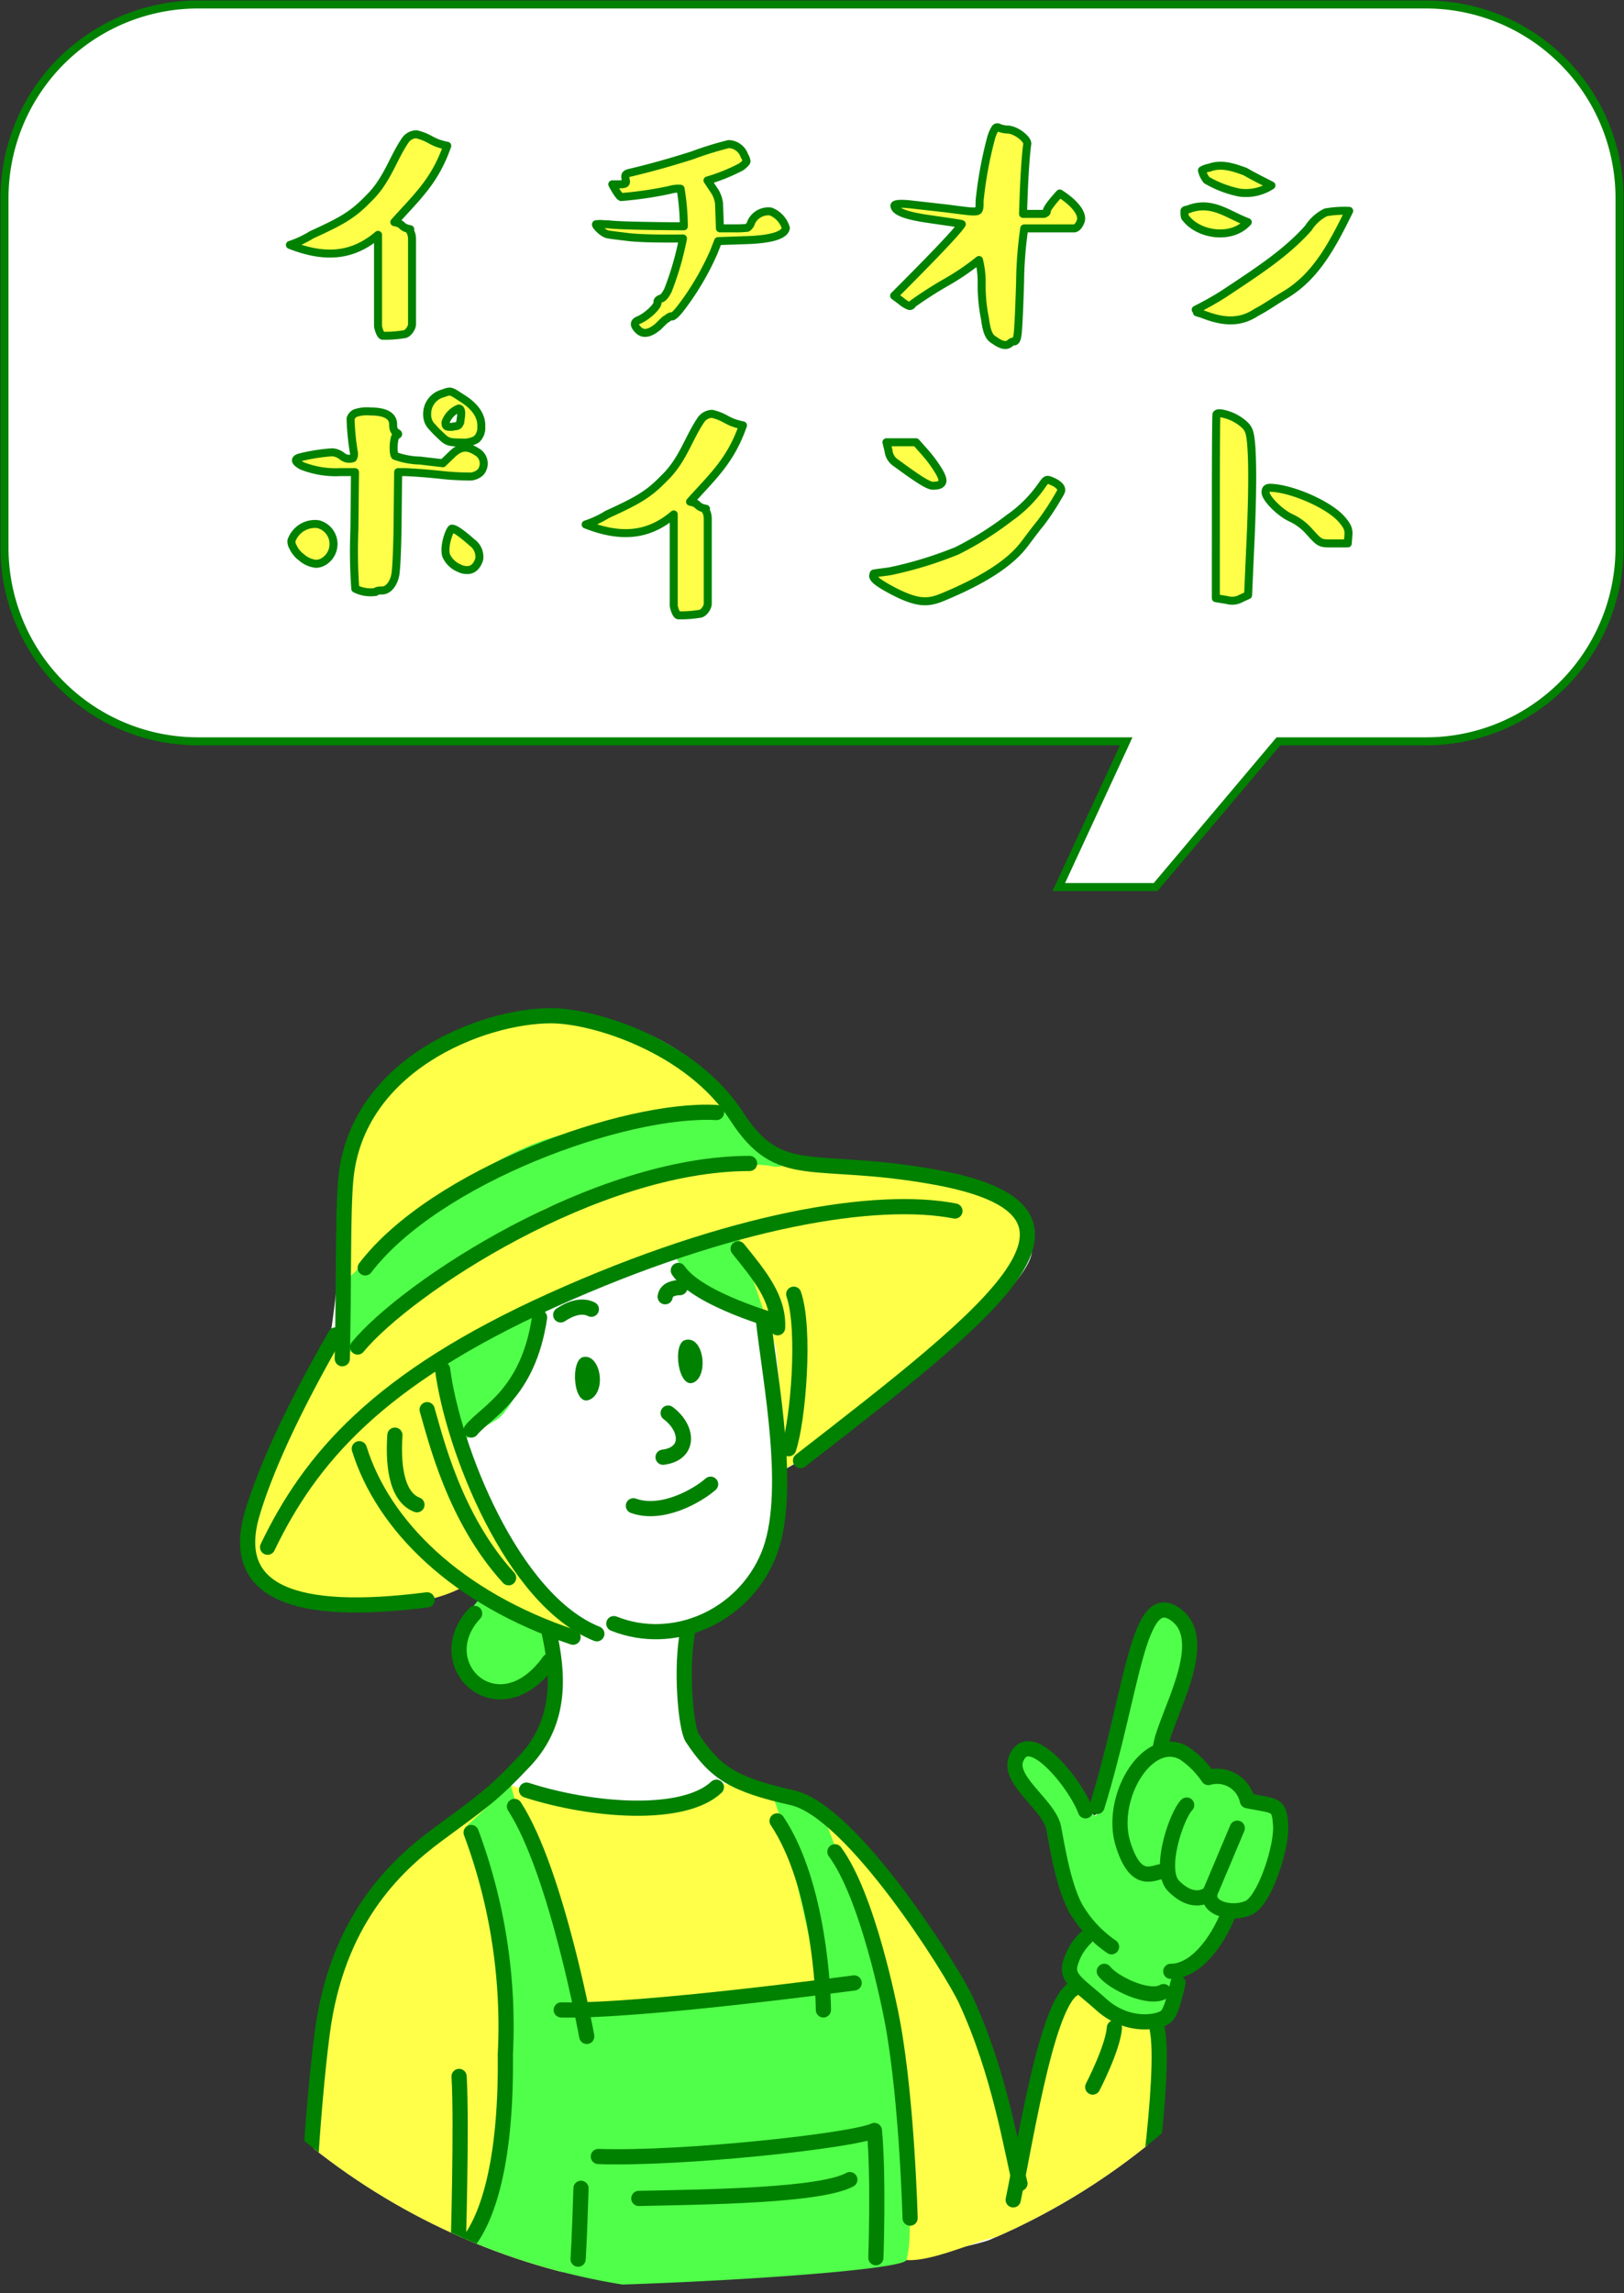 <svg xmlns="http://www.w3.org/2000/svg" xmlns:xlink="http://www.w3.org/1999/xlink" width="214" height="302" viewBox="0 0 214 302">
  <rect x="0" y="0" width="214" height="302" fill="#333333" stroke="none"/>
  <defs>
    <clipPath id="clip-path">
      <rect id="長方形_552" data-name="長方形 552" width="214" height="117.422" fill="none"/>
    </clipPath>
    <clipPath id="clip-path-2">
      <circle id="楕円形_16" data-name="楕円形 16" cx="88" cy="88" r="88" transform="translate(-0.232 0.456)" fill="#fff" stroke="#707070" stroke-width="1"/>
    </clipPath>
    <clipPath id="clip-path-3">
      <rect id="長方形_558" data-name="長方形 558" width="138.193" height="168.341" fill="none"/>
    </clipPath>
  </defs>
  <g id="グループ_642" data-name="グループ 642" transform="translate(-320 -4750)">
    <g id="グループ_463" data-name="グループ 463" transform="translate(320 4750)">
      <g id="グループ_462" data-name="グループ 462" clip-path="url(#clip-path)">
        <path id="パス_2662" data-name="パス 2662" d="M187.853.529H26.022A25.493,25.493,0,0,0,.529,26.023V72.08A25.493,25.493,0,0,0,26.022,97.574H148.34l-8.881,19.194h12.754L168.4,97.574h19.457A25.494,25.494,0,0,0,213.347,72.08V26.023A25.494,25.494,0,0,0,187.853.529" transform="translate(0.063 0.063)" fill="#fff"/>
        <path id="パス_2663" data-name="パス 2663" d="M187.853.529H26.022A25.493,25.493,0,0,0,.529,26.023V72.08A25.493,25.493,0,0,0,26.022,97.574H148.34l-8.881,19.194h12.754L168.4,97.574h19.457A25.494,25.494,0,0,0,213.347,72.08V26.023A25.494,25.494,0,0,0,187.853.529Z" transform="translate(0.063 0.063)" fill="none" stroke="#008100" stroke-miterlimit="10" stroke-width="1.057"/>
        <path id="パス_2664" data-name="パス 2664" d="M47.893,27.373c1.363.273.7.663,2.1.935-.351.039.234.235.234,1.326V40.817c0,.506-.585,1.326-1.091,1.326a15.32,15.32,0,0,1-2.767.194c-.312,0-.624-1.052-.624-1.324V29.049c-3.389,2.884-7.052,3.118-11.611,1.325a13.119,13.119,0,0,0,2.845-1.325C41,27.218,42.437,26.4,44.464,24.294c2.495-2.377,3.233-5.337,4.91-7.755a1.83,1.83,0,0,1,1.442-.739c1.987.506,1.793,1.051,4.053,1.519-1.636,4.676-3.974,6.7-6.975,10.054" transform="translate(4.068 1.883)" fill="#ffff49"/>
        <path id="パス_2665" data-name="パス 2665" d="M47.893,27.373c1.363.273.7.663,2.1.935-.351.039.234.235.234,1.326V40.817c0,.506-.585,1.326-1.091,1.326a15.32,15.32,0,0,1-2.767.194c-.312,0-.624-1.052-.624-1.324V29.049c-3.389,2.884-7.052,3.118-11.611,1.325a13.119,13.119,0,0,0,2.845-1.325C41,27.218,42.437,26.4,44.464,24.294c2.495-2.377,3.233-5.337,4.91-7.755a1.83,1.83,0,0,1,1.442-.739c1.987.506,1.793,1.051,4.053,1.519C53.231,22,50.893,24.021,47.893,27.373Z" transform="translate(4.068 1.883)" fill="none" stroke="#008100" stroke-linecap="round" stroke-linejoin="round" stroke-width="1.052"/>
        <path id="パス_2666" data-name="パス 2666" d="M88.451,28.055a12.972,12.972,0,0,0,1.675-.077,1.289,1.289,0,0,0,.508-.741,2.489,2.489,0,0,1,2.571-1.4,3.365,3.365,0,0,1,1.988,2.182c-.156.974-2.065,1.521-5.572,1.6l-3.352.116-.584,1.481a35.676,35.676,0,0,1-4.208,7.171c-.741.975-1.209,1.4-1.4,1.248a.639.639,0,0,0-.2.077c-.156.078-.312.233-.545.351-.195.154-.506.467-.975.935-.935.779-1.831,1.13-2.533.506-.7-.661-.7-1.091-.038-1.363,1.208-.506,2.65-1.948,2.494-2.377-.039-.157.116-.35.467-.467.312-.079.585-.469.9-1.053a39.058,39.058,0,0,0,1.988-6.858c-3,.038-5.3,0-6.976-.156-1.636-.2-2.611-.312-2.962-.389-.739-.195-1.636-1.209-1.519-1.325a4.145,4.145,0,0,1,1.09,0h.469c1.208.156,4.519.233,10.014.272a31.57,31.57,0,0,0-.429-4.948,3.85,3.85,0,0,0-1.443.156,49.279,49.279,0,0,1-6.391.936c-.311-.118-.9-1.171-1.168-1.677h.975c.778,0,.935-.116.778-.661-.116-.585-.039-.741.741-.9,2.611-.622,5.261-1.363,8.067-2.258a43.284,43.284,0,0,1,4.792-1.482,2.277,2.277,0,0,1,2.065,1.559,1.8,1.8,0,0,1,.273.7c0,.116-.234.388-.7.74a23.8,23.8,0,0,1-4.442,1.793l.935,1.4a3.872,3.872,0,0,1,.585,1.636l.116,3.272Z" transform="translate(8.362 2.02)" fill="#ffff49"/>
        <path id="パス_2667" data-name="パス 2667" d="M88.451,28.055a12.972,12.972,0,0,0,1.675-.077,1.289,1.289,0,0,0,.508-.741,2.489,2.489,0,0,1,2.571-1.4,3.365,3.365,0,0,1,1.988,2.182c-.156.974-2.065,1.521-5.572,1.6l-3.352.116-.584,1.481a35.676,35.676,0,0,1-4.208,7.171c-.741.975-1.209,1.4-1.4,1.248a.639.639,0,0,0-.2.077c-.156.078-.312.233-.545.351-.195.154-.506.467-.975.935-.935.779-1.831,1.13-2.533.506-.7-.661-.7-1.091-.038-1.363,1.208-.506,2.65-1.948,2.494-2.377-.039-.157.116-.35.467-.467.312-.079.585-.469.9-1.053a39.058,39.058,0,0,0,1.988-6.858c-3,.038-5.3,0-6.976-.156-1.636-.2-2.611-.312-2.962-.389-.739-.195-1.636-1.209-1.519-1.325a4.145,4.145,0,0,1,1.09,0h.469c1.208.156,4.519.233,10.014.272a31.57,31.57,0,0,0-.429-4.948,3.85,3.85,0,0,0-1.443.156,49.279,49.279,0,0,1-6.391.936c-.311-.118-.9-1.171-1.168-1.677h.975c.778,0,.935-.116.778-.661-.116-.585-.039-.741.741-.9,2.611-.622,5.261-1.363,8.067-2.258a43.284,43.284,0,0,1,4.792-1.482,2.277,2.277,0,0,1,2.065,1.559,1.8,1.8,0,0,1,.273.7c0,.116-.234.388-.7.74a23.8,23.8,0,0,1-4.442,1.793l.935,1.4a3.872,3.872,0,0,1,.585,1.636l.116,3.272Z" transform="translate(8.362 2.02)" fill="none" stroke="#008100" stroke-linecap="round" stroke-linejoin="round" stroke-width="1.052"/>
        <path id="パス_2668" data-name="パス 2668" d="M115.638,26.068c.857,0,.9-.039.9-1.4a52.512,52.512,0,0,1,1.481-8.143,4.724,4.724,0,0,1,.585-1.4c.116-.156.272-.194.506-.077a3.317,3.317,0,0,0,1.247.234c1.247.156,2.65,1.442,2.454,1.948-.233,1.792-.428,4.871-.545,9.157h2.729c.194-.039.429-.2.389-.312-.039-.273.506-1.052,1.715-2.377,2.1,1.325,3.156,2.806,2.727,3.74-.233.546-.468.781-.78.858h-6.624a52.492,52.492,0,0,0-.545,6.975c-.116,3.9-.234,6.119-.312,6.82s-.194,1.012-.428,1.091a.79.79,0,0,0-.584.233c-.469.429-1.17.273-2.066-.389-.741-.389-1.013-1.17-1.247-2.883a21.63,21.63,0,0,1-.429-4.482,12.207,12.207,0,0,0-.351-3.2,32.738,32.738,0,0,1-4.364,2.962,51.447,51.447,0,0,0-4.365,2.8c-.116.235-.311.351-.506.273a3.641,3.641,0,0,1-1.052-.663l-.9-.663c5.416-5.417,8.378-8.533,8.923-9.43-.078-.077-1.559-.272-4.481-.7s-4.326-.974-4.4-1.713c-.039-.234.622-.351,2.1-.195l4.831.545c1.793.234,2.961.389,3.39.389" transform="translate(12.546 1.784)" fill="#ffff49"/>
        <path id="パス_2669" data-name="パス 2669" d="M115.638,26.068c.857,0,.9-.039.9-1.4a52.512,52.512,0,0,1,1.481-8.143,4.724,4.724,0,0,1,.585-1.4c.116-.156.272-.194.506-.077a3.317,3.317,0,0,0,1.247.234c1.247.156,2.65,1.442,2.454,1.948-.233,1.792-.428,4.871-.545,9.157h2.729c.194-.039.429-.2.389-.312-.039-.273.506-1.052,1.715-2.377,2.1,1.325,3.156,2.806,2.727,3.74-.233.546-.468.781-.78.858h-6.624a52.492,52.492,0,0,0-.545,6.975c-.116,3.9-.234,6.119-.312,6.82s-.194,1.012-.428,1.091a.79.79,0,0,0-.584.233c-.469.429-1.17.273-2.066-.389-.741-.389-1.013-1.17-1.247-2.883a21.63,21.63,0,0,1-.429-4.482,12.207,12.207,0,0,0-.351-3.2,32.738,32.738,0,0,1-4.364,2.962,51.447,51.447,0,0,0-4.365,2.8c-.116.235-.311.351-.506.273a3.641,3.641,0,0,1-1.052-.663l-.9-.663c5.416-5.417,8.378-8.533,8.923-9.43-.078-.077-1.559-.272-4.481-.7s-4.326-.974-4.4-1.713c-.039-.234.622-.351,2.1-.195l4.831.545C114.041,25.913,115.209,26.068,115.638,26.068Z" transform="translate(12.546 1.784)" fill="none" stroke="#008100" stroke-linecap="round" stroke-linejoin="round" stroke-width="1.052"/>
        <path id="パス_2670" data-name="パス 2670" d="M147.8,26.931c-2.181,2.416-6.507,1.636-8.144-.506-.195-.116-.195-.468-.195-.974,0-.157.506-.157.779-.312,2.961-.975,4.95.818,7.56,1.792m-6.858,11.535a40.925,40.925,0,0,0,3.74-2.105c3.9-2.61,8.028-5.183,11.106-8.651a5.683,5.683,0,0,1,2.3-2.065,13.93,13.93,0,0,1,3.078-.194c-2.26,4.6-4.4,8.649-8.455,11.066-1.325.779-2.495,1.636-3.779,2.3-2.455,1.637-4.871,1.13-7.365.118-.272,0-.272-.118-.468-.118a.538.538,0,0,0-.156-.349M150.921,22.1a6.1,6.1,0,0,1-4.247.935,14.223,14.223,0,0,1-4.286-1.636,3.061,3.061,0,0,1-.623-1.286,2.708,2.708,0,0,1,.974-.35c1.637-.625,3.275,0,4.715.506,1.13.663,2.105,1.13,3.468,1.832" transform="translate(16.621 2.324)" fill="#ffff49"/>
        <path id="パス_2671" data-name="パス 2671" d="M147.8,26.931c-2.181,2.416-6.507,1.636-8.144-.506-.195-.116-.195-.468-.195-.974,0-.157.506-.157.779-.312C143.205,24.165,145.194,25.958,147.8,26.931Zm-6.858,11.535a40.925,40.925,0,0,0,3.74-2.105c3.9-2.61,8.028-5.183,11.106-8.651a5.683,5.683,0,0,1,2.3-2.065,13.93,13.93,0,0,1,3.078-.194c-2.26,4.6-4.4,8.649-8.455,11.066-1.325.779-2.495,1.636-3.779,2.3-2.455,1.637-4.871,1.13-7.365.118-.272,0-.272-.118-.468-.118A.538.538,0,0,0,140.946,38.467ZM150.921,22.1a6.1,6.1,0,0,1-4.247.935,14.223,14.223,0,0,1-4.286-1.636,3.061,3.061,0,0,1-.623-1.286,2.708,2.708,0,0,1,.974-.35c1.637-.625,3.275,0,4.715.506C148.583,20.93,149.558,21.4,150.921,22.1Z" transform="translate(16.621 2.324)" fill="none" stroke="#008100" stroke-linecap="round" stroke-linejoin="round" stroke-width="1.052"/>
        <path id="パス_2672" data-name="パス 2672" d="M34.311,65.729a3.279,3.279,0,0,1,3.546-2.181,2.7,2.7,0,0,1,.584,4.987,2.171,2.171,0,0,1-.857.234,3.434,3.434,0,0,1-1.948-.857,3.488,3.488,0,0,1-1.13-1.4,1.367,1.367,0,0,1-.194-.779M48.144,51.467c.273.156.35.234,0,.389-.351.116-.506,2.181-.195,2.689a10.334,10.334,0,0,0,3.312.622l3,.351,1.091-1.052c1.208-1.208,2.1-1.286,3.428-.43a1.755,1.755,0,0,1,.429,2.689,2.211,2.211,0,0,1-1.247.546,37.616,37.616,0,0,1-4.092-.234c-2.182-.234-3.779-.312-4.56-.351h-.935L48.3,63.664c-.04,3.312-.157,5.338-.235,6.078-.116,1.481-.935,2.534-1.793,2.534-.467,0-.739.038-.856.194a4.5,4.5,0,0,1-2.689-.429,68.771,68.771,0,0,1-.116-7.754l.077-7.6H40.819a12.145,12.145,0,0,1-5.1-.818c-.937-.506-1.053-.857-.392-1.091a23.774,23.774,0,0,1,4.366-.7,2.27,2.27,0,0,1,1.286.506,1.513,1.513,0,0,0,1.442.273,1.092,1.092,0,0,0,.116-.779,32.091,32.091,0,0,1-.429-4.443,1.28,1.28,0,0,1,.584-.7,4.806,4.806,0,0,1,2.065-.234c1.948,0,2.962.584,2.962,1.713,0,.585.156.937.429,1.053m8.573,1.324c-1.832,0-1.909-.116-2.962-1.128-.545-.508-.856-.9-1.051-1.092A2.256,2.256,0,0,1,52.2,49.09a2.776,2.776,0,0,1,2.065-2.767c1.091-.389.974-.389,2.532.625,1.755,1.09,2.612,2.375,2.534,3.778a2.069,2.069,0,0,1-.623,1.636,3.266,3.266,0,0,1-1.988.429M55.47,64.132c.389,0,1.247.584,2.65,1.831a2.3,2.3,0,0,1,.935,2.22c-.234.7-.663,1.364-1.481,1.4a2.276,2.276,0,0,1-1.209-.273,3.167,3.167,0,0,1-1.674-1.675c-.351-1.324.545-3.546.779-3.506m.9-15.821a3.026,3.026,0,0,0-1.753,1.831c0,.584.156.584.857.584.312-.077.545-.077.661-.116.2-.039.312-.234.43-.506,0-.157.078-.469.116-.975s-.077-.818-.312-.818" transform="translate(4.089 5.492)" fill="#ffff49"/>
        <path id="パス_2673" data-name="パス 2673" d="M34.311,65.729a3.279,3.279,0,0,1,3.546-2.181,2.7,2.7,0,0,1,.584,4.987,2.171,2.171,0,0,1-.857.234,3.434,3.434,0,0,1-1.948-.857,3.488,3.488,0,0,1-1.13-1.4A1.367,1.367,0,0,1,34.311,65.729ZM48.144,51.467c.273.156.35.234,0,.389-.351.116-.506,2.181-.195,2.689a10.334,10.334,0,0,0,3.312.622l3,.351,1.091-1.052c1.208-1.208,2.1-1.286,3.428-.43a1.755,1.755,0,0,1,.429,2.689,2.211,2.211,0,0,1-1.247.546,37.616,37.616,0,0,1-4.092-.234c-2.182-.234-3.779-.312-4.56-.351h-.935L48.3,63.664c-.04,3.312-.157,5.338-.235,6.078-.116,1.481-.935,2.534-1.793,2.534-.467,0-.739.038-.856.194a4.5,4.5,0,0,1-2.689-.429,68.771,68.771,0,0,1-.116-7.754l.077-7.6H40.819a12.145,12.145,0,0,1-5.1-.818c-.937-.506-1.053-.857-.392-1.091a23.774,23.774,0,0,1,4.366-.7,2.27,2.27,0,0,1,1.286.506,1.513,1.513,0,0,0,1.442.273,1.092,1.092,0,0,0,.116-.779,32.091,32.091,0,0,1-.429-4.443,1.28,1.28,0,0,1,.584-.7,4.806,4.806,0,0,1,2.065-.234c1.948,0,2.962.584,2.962,1.713C47.715,51,47.871,51.351,48.144,51.467Zm8.573,1.324c-1.832,0-1.909-.116-2.962-1.128-.545-.508-.856-.9-1.051-1.092A2.256,2.256,0,0,1,52.2,49.09a2.776,2.776,0,0,1,2.065-2.767c1.091-.389.974-.389,2.532.625,1.755,1.09,2.612,2.375,2.534,3.778a2.069,2.069,0,0,1-.623,1.636A3.266,3.266,0,0,1,56.717,52.791ZM55.47,64.132c.389,0,1.247.584,2.65,1.831a2.3,2.3,0,0,1,.935,2.22c-.234.7-.663,1.364-1.481,1.4a2.276,2.276,0,0,1-1.209-.273,3.167,3.167,0,0,1-1.674-1.675C54.34,66.314,55.236,64.093,55.47,64.132Zm.9-15.821a3.026,3.026,0,0,0-1.753,1.831c0,.584.156.584.857.584.312-.077.545-.077.661-.116.2-.039.312-.234.43-.506,0-.157.078-.469.116-.975S56.6,48.311,56.365,48.311Z" transform="translate(4.089 5.492)" fill="none" stroke="#008100" stroke-linecap="round" stroke-linejoin="round" stroke-width="1.052"/>
        <path id="パス_2674" data-name="パス 2674" d="M82.712,60.273c1.363.273.7.663,2.1.935-.351.039.234.235.234,1.326V73.717c0,.506-.585,1.325-1.091,1.325a15.256,15.256,0,0,1-2.767.195c-.312,0-.624-1.052-.624-1.324V61.949c-3.389,2.884-7.052,3.117-11.611,1.325A13.119,13.119,0,0,0,71.8,61.949c4.013-1.831,5.455-2.649,7.482-4.754,2.495-2.377,3.233-5.337,4.91-7.755a1.83,1.83,0,0,1,1.441-.739c1.987.506,1.793,1.051,4.053,1.519-1.636,4.676-3.974,6.7-6.975,10.054" transform="translate(8.218 5.804)" fill="#ffff49"/>
        <path id="パス_2675" data-name="パス 2675" d="M82.712,60.273c1.363.273.7.663,2.1.935-.351.039.234.235.234,1.326V73.717c0,.506-.585,1.325-1.091,1.325a15.256,15.256,0,0,1-2.767.195c-.312,0-.624-1.052-.624-1.324V61.949c-3.389,2.884-7.052,3.117-11.611,1.325A13.119,13.119,0,0,0,71.8,61.949c4.013-1.831,5.455-2.649,7.482-4.754,2.495-2.377,3.233-5.337,4.91-7.755a1.83,1.83,0,0,1,1.441-.739c1.987.506,1.793,1.051,4.053,1.519C88.05,54.9,85.712,56.921,82.712,60.273Z" transform="translate(8.218 5.804)" fill="none" stroke="#008100" stroke-linecap="round" stroke-linejoin="round" stroke-width="1.052"/>
        <path id="パス_2676" data-name="パス 2676" d="M127.194,59.174a32.479,32.479,0,0,1-2.377,3.585c-.585.7-1.247,1.6-2.1,2.729-1.637,2.142-4.676,4.442-10.794,6.974-1.987.818-3.351.78-6.468-.818-1.909-1.013-2.846-1.675-2.611-2.142a.236.236,0,0,1,.038-.156c.039-.04.78-.118,2.144-.312a50.874,50.874,0,0,0,8.806-2.689,41.665,41.665,0,0,0,6.859-4.286,17.2,17.2,0,0,0,4.364-4.364c.623-.857.584-.857,1.675-.351.545.312.857.625.857.974.039.119-.118.429-.389.858m-16.522-1.4c-.663,0-2.3-1.13-5.065-3.156a2.182,2.182,0,0,1-.78-1.481l-.273-1.09h3.9l1.208,1.363a17.573,17.573,0,0,1,1.755,2.377c.467.779.622,1.285.467,1.558-.154.312-.545.429-1.208.429" transform="translate(12.252 6.202)" fill="#ffff49"/>
        <path id="パス_2677" data-name="パス 2677" d="M127.194,59.174a32.479,32.479,0,0,1-2.377,3.585c-.585.7-1.247,1.6-2.1,2.729-1.637,2.142-4.676,4.442-10.794,6.974-1.987.818-3.351.78-6.468-.818-1.909-1.013-2.846-1.675-2.611-2.142a.236.236,0,0,1,.038-.156c.039-.04.78-.118,2.144-.312a50.874,50.874,0,0,0,8.806-2.689,41.665,41.665,0,0,0,6.859-4.286,17.2,17.2,0,0,0,4.364-4.364c.623-.857.584-.857,1.675-.351.545.312.857.625.857.974C127.623,58.435,127.466,58.745,127.194,59.174Zm-16.522-1.4c-.663,0-2.3-1.13-5.065-3.156a2.182,2.182,0,0,1-.78-1.481l-.273-1.09h3.9l1.208,1.363a17.573,17.573,0,0,1,1.755,2.377c.467.779.622,1.285.467,1.558C111.725,57.654,111.334,57.771,110.672,57.771Z" transform="translate(12.252 6.202)" fill="none" stroke="#008100" stroke-linecap="round" stroke-linejoin="round" stroke-width="1.052"/>
        <path id="パス_2678" data-name="パス 2678" d="M143.155,60.983c0-7.91.039-11.964.079-12.2.116-.2.467-.2,1.09-.039a6.075,6.075,0,0,1,2.65,1.442,2.139,2.139,0,0,1,.583.936c.43,1.325.547,6.43.119,15.353l-.273,6.117-.936.429a2.412,2.412,0,0,1-1.87.2l-1.443-.235Zm15.588,4.792c-1.871,0-1.793.078-3.312-1.6a7.23,7.23,0,0,0-2.261-1.715c-1.52-.663-3.468-2.611-3.468-3.429,0-.35.116-.545.506-.585,2.729,0,7.755,2.144,9.509,4.131.819.936.975,1.364.9,2.184l-.077,1.012Z" transform="translate(17.061 5.796)" fill="#ffff49"/>
        <path id="パス_2679" data-name="パス 2679" d="M143.155,60.983c0-7.91.039-11.964.079-12.2.116-.2.467-.2,1.09-.039a6.075,6.075,0,0,1,2.65,1.442,2.139,2.139,0,0,1,.583.936c.43,1.325.547,6.43.119,15.353l-.273,6.117-.936.429a2.412,2.412,0,0,1-1.87.2l-1.443-.235Zm15.588,4.792c-1.871,0-1.793.078-3.312-1.6a7.23,7.23,0,0,0-2.261-1.715c-1.52-.663-3.468-2.611-3.468-3.429,0-.35.116-.545.506-.585,2.729,0,7.755,2.144,9.509,4.131.819.936.975,1.364.9,2.184l-.077,1.012Z" transform="translate(17.061 5.796)" fill="none" stroke="#008100" stroke-linecap="round" stroke-linejoin="round" stroke-width="1.052"/>
      </g>
    </g>
    <g id="マスクグループ_212" data-name="マスクグループ 212" transform="translate(328.232 4875.544)" clip-path="url(#clip-path-2)">
      <g id="グループ_470" data-name="グループ 470" transform="translate(23.369 7.203)">
        <g id="グループ_465" data-name="グループ 465">
          <g id="グループ_464" data-name="グループ 464" clip-path="url(#clip-path-3)">
            <path id="パス_2680" data-name="パス 2680" d="M102.464,160.573c1.334-15.144-16.953-51.749-29.4-56.066-12.15-4.216-13.334-8.255-13.842-12.319s-2.662-5.479-.186-10.24c4.572-3.238,9.482-6.7,11.783-13.595.953-2.858.371-4.276,1.132-7.7,5.079-2.54,31.894-22.453,32.4-28.549s-2.945-10.421-30.815-11.781c-7.761-.379-8.472-10.67-17.219-15.635C47.937-.074,37.967.153,29.584,3.551,16.028,9.047,14.4,15.333,13.723,24.85,12.242,45.561,11.23,47.508,9.417,50.226,4.245,57.985-.21,64.976.806,71.072s5.3,7.251,12.917,7.251,3.015.335,6.571-.68,7.357-3.3,9.517-1.586C34,79,38.872,80.135,39.985,80.759c2.059,6.739,3.556,12.127-2.477,18.414-7.851,8.183-22.35,17.333-25.143,27.493S9.7,160,8.681,163.557s82.607,5.143,93.783-2.984" transform="translate(0.019 0.03)" fill="#fff"/>
            <path id="パス_2681" data-name="パス 2681" d="M120.375,77.6c-2.762-1.524-4.953,1.143-5.334,4.953s-3.81,17.334-4.381,18.857.045,6.313-4.762-2.476c-2.2-4.017-6.286-4.572-6.477-2.286s3.429,5.524,5.524,7.429-.952,9.524,2.287,12.191,1.072,4.27.5,5.984-1.132,2.279-.084,3.994c-2.1,2.476-8.607,31.453-8.8,32.4s16.572,3.334,16.953.857,1.714-23.81,2.287-27.81c1.619-1.429,1.714-3.048,2.666-5.525s.381-.952,2.1-2.286,3.429-5.714,4.572-6.858,2.381.953,4.286-2.476,3.429-9.81,1.714-11.43c-.527-.5-3.009-.578-3.525-.952-.762-3.619-2.952-4.382-5.143-3.048-1.809-2.857-2.666-4.762-6.285-4.19.476-1.81,1.334-4.191,2.1-6.477,2.425-7.275,2.355-9.453-.19-10.858" transform="translate(2.872 2.242)" fill="#fff"/>
          </g>
        </g>
        <g id="グループ_467" data-name="グループ 467">
          <g id="グループ_466" data-name="グループ 466" clip-path="url(#clip-path-3)">
            <path id="パス_2682" data-name="パス 2682" d="M35.466,99.487c6.571,2.266,23.564,4.078,28.1-.226,7.251,1.812,11.329,2.266,12.915,4.078S89.732,114.5,95.991,129.594c2.967,7.153,6.316,23.592,6.316,23.592s3.852-22.884,4.985-24.47a19.944,19.944,0,0,1,2.974-3.116s3.37,4.022,5.863,4.928a7.68,7.68,0,0,0,3.625.68s1.473-.425,0,11.329c-.621,4.951-1.133,16.087-1.586,17.22s-15.181-.454-17.22-.907-9.352,3.475-13.368,3.173-54.18,1.69-65.084,2.492c-11.556.849-13.766-2.72-13.766-2.72s1.359-36.932,5.212-42.823,16.993-16.767,21.525-19.486" transform="translate(0.254 2.884)" fill="#ffff49"/>
            <path id="パス_2683" data-name="パス 2683" d="M34.909,99.481c.475,2.8,9.743,26.509,9.517,28.323s1.133,1.812,4.758,1.359,26.509-2.719,26.509-2.719-4.985-24.018-6.344-25.377,5.891,1.359,6.57,2.266,6.973,18.635,8.384,24.924c1.354,6.038,4.291,28.925,2.719,33.761-.646,1.986-56.191,4.757-58,2.719a3.966,3.966,0,0,1-.679-4.532c.226-.679,5.438-7.93,5.438-13.595s0-31.041-2.266-36.479l-2.266-5.439Z" transform="translate(0.811 2.89)" fill="#50ff49"/>
            <path id="パス_2684" data-name="パス 2684" d="M39.767,37.169c0,3.4-3.852,14.5-6.8,16.087a50.726,50.726,0,0,0-6.118,4.078l-1.587-9.969s-1.39-2.528-.485-2.981,14.986-7.215,14.986-7.215" transform="translate(0.711 1.08)" fill="#50ff49"/>
            <path id="パス_2685" data-name="パス 2685" d="M55.562,31.141c.383,2.524,4.992,6.1,8.617,7.227s8.444,3.044,8.444,3.044a102.358,102.358,0,0,0-4.3-9.743,14.667,14.667,0,0,0-3.4-4.078Z" transform="translate(1.614 0.802)" fill="#50ff49"/>
            <path id="パス_2686" data-name="パス 2686" d="M31.3,75.15c-4.078,4.078-5.37,8.95-2.266,11.555,4.589,3.852,8.692.52,10.958-2.879s.37-3.918.37-3.918Z" transform="translate(0.793 2.183)" fill="#50ff49"/>
            <path id="パス_2687" data-name="パス 2687" d="M71.928,60.643c12.009-7.7,37.046-26.623,31.835-32.74-6.936-8.142-23.924-6.966-30.249-7.591C68.04,19.77,65.131,10.455,54.03,4.565S37.375,2.073,27.858,4.111,13.244,21.105,13.244,23.6s1.086,15.941-.567,18.466C2.595,57.471,1.122,70.16,1.576,73.558s9.516,5.325,16.993,5.1S29.1,76.278,29.784,76.05s12.6,7.586,15.294,6.458-5.1-2.606-6.684-7.59-3.512-4.306-8.044-13.142S26.272,49.088,26.5,46.6s10.157-6.969,22.318-11.556c11.57-4.363,9.226-3.655,12.122-4.078,2.836-.415,4.758-.793,4.758-.793s4.645,13.708,4.872,14.388,1.359,16.087,1.359,16.087" transform="translate(0.044 0.037)" fill="#ffff49"/>
            <path id="パス_2688" data-name="パス 2688" d="M63.095,12.949c-6.118-.226-16.064,1.813-22.658,3.852-12.462,3.852-26.4,18.353-26.4,18.353l-.917,10.673s20.97-18.15,28.447-20.416,22.966-5.865,27.869-4.985-2.083-3.474-3.625-5.211a9.271,9.271,0,0,0-2.719-2.266" transform="translate(0.381 0.376)" fill="#50ff49"/>
            <path id="パス_2689" data-name="パス 2689" d="M120.749,77.69c-3.871-1.452-5.438,2.945-5.719,4.851s-3.117,15.314-3.57,17.807a8.9,8.9,0,0,1-1.587,3.852s-.623-.367-2.662-3.54-6.627-5.749-6.627-5.749c-1.174,1.727-2.578,4.191.595,6s2.719,4.248,4.078,9.006c.874,3.058,1.172,4.753,1.963,6.336.226.454,2.746,1.888,1.333,4s-2.616,4.362-2.616,4.362,5.176,5.438,7.561,6.033,5.439.963,5.891-1.3,1.076-3.342,1.756-3.8,4.674-4.645,5.353-6.458a4.985,4.985,0,0,0,.368-2.889s2.606,1.7,3.965-.34,2.832-2.606,2.832-7.138.605-4.758-1.586-5.664-2.323-1.813-3.456-3.173-2.889-.453-4.022-.907-1.359-2.266-3.172-2.945a12.559,12.559,0,0,0-3.853-.68s4.306-7.251,4.532-10.2.453-6.8-1.359-7.477" transform="translate(2.883 2.249)" fill="#50ff49"/>
          </g>
        </g>
        <g id="グループ_469" data-name="グループ 469">
          <g id="グループ_468" data-name="グループ 468" clip-path="url(#clip-path-3)">
            <path id="パス_2690" data-name="パス 2690" d="M13.122,46.173c.223-9.839.051-18.863.448-23.482C14.872,7.494,31.51,1,40.629,1c5.712,0,18.477,4,24.454,13.234,5.735,8.862,9.931,5.1,26.088,8.012,24.823,4.473,8.275,17.22-17.667,37.347" transform="translate(0.381 0.029)" fill="none" stroke="#008100" stroke-linecap="round" stroke-linejoin="round" stroke-width="2"/>
            <path id="パス_2691" data-name="パス 2691" d="M24.656,76.743C7.212,78.979-1.49,75.8,1.622,65.338c1.565-5.262,4.92-12.971,10.958-23.482" transform="translate(0.029 1.216)" fill="none" stroke="#008100" stroke-linecap="round" stroke-linejoin="round" stroke-width="2"/>
            <path id="パス_2692" data-name="パス 2692" d="M3.56,70.287c5.591-11.629,14.473-22.151,37.483-32.53C64.613,27.126,83.845,24,94.132,26.008" transform="translate(0.103 0.739)" fill="none" stroke="#008100" stroke-linecap="round" stroke-linejoin="round" stroke-width="2"/>
            <path id="パス_2693" data-name="パス 2693" d="M16.056,33.851C25.28,21.775,50.272,12.717,62.348,13.388" transform="translate(0.466 0.388)" fill="none" stroke="#008100" stroke-linecap="round" stroke-linejoin="round" stroke-width="2"/>
            <path id="パス_2694" data-name="パス 2694" d="M66.737,19.907c-20.295,0-45.174,16.325-51.648,24.175" transform="translate(0.438 0.578)" fill="none" stroke="#008100" stroke-linecap="round" stroke-linejoin="round" stroke-width="2"/>
            <path id="パス_2695" data-name="パス 2695" d="M25.967,46.27c1.342,10.287,9.145,30.345,20.327,34.818" transform="translate(0.754 1.344)" fill="none" stroke="#008100" stroke-linecap="round" stroke-linejoin="round" stroke-width="2"/>
            <path id="パス_2696" data-name="パス 2696" d="M15.3,56.416C18.425,66.479,28.042,76.1,43.473,81.24" transform="translate(0.444 1.639)" fill="none" stroke="#008100" stroke-linecap="round" stroke-linejoin="round" stroke-width="2"/>
            <path id="パス_2697" data-name="パス 2697" d="M67.574,39.683c.894,8.275,3.99,23.343.671,31.309-3.355,8.05-12.524,12.076-20.351,8.946" transform="translate(1.391 1.153)" fill="none" stroke="#008100" stroke-linecap="round" stroke-linejoin="round" stroke-width="2"/>
            <path id="パス_2698" data-name="パス 2698" d="M101.148,152.511c-1.143-4.572-2.667-14.477-7.112-24.128-1.809-3.929-14.984-24.89-22.858-26.668s-10.159-3.3-13.207-7.873c-.856-1.285-1.583-9.351-.567-14.177" transform="translate(1.653 2.314)" fill="none" stroke="#008100" stroke-linecap="round" stroke-linejoin="round" stroke-width="2"/>
            <path id="パス_2699" data-name="パス 2699" d="M40.459,79.664c1.27,5.588,1.811,11.944-3.176,17.225-4.318,4.572-5.588,5.334-11.43,9.651S12.532,118.06,10.615,132.7c-1.4,10.667-2.159,27.05-2.159,28.573" transform="translate(0.246 2.314)" fill="none" stroke="#008100" stroke-linecap="round" stroke-linejoin="round" stroke-width="2"/>
            <path id="パス_2700" data-name="パス 2700" d="M36.716,100.116c8.636,2.794,20.7,3.683,25.017-.381" transform="translate(1.067 2.898)" fill="none" stroke="#008100" stroke-linecap="round" stroke-linejoin="round" stroke-width="2"/>
            <path id="パス_2701" data-name="パス 2701" d="M68.8,104.054c5.588,8.382,6.1,22.858,6.1,24.89" transform="translate(1.999 3.023)" fill="none" stroke="#008100" stroke-linecap="round" stroke-linejoin="round" stroke-width="2"/>
            <path id="パス_2702" data-name="パス 2702" d="M76.205,108c4.318,5.842,7.209,20.356,7.619,22.6,1.9,10.413,2.287,25.652,2.287,25.652" transform="translate(2.214 3.138)" fill="none" stroke="#008100" stroke-linecap="round" stroke-linejoin="round" stroke-width="2"/>
            <path id="パス_2703" data-name="パス 2703" d="M41.158,128.342c10.413.254,38.6-3.555,38.6-3.555" transform="translate(1.196 3.625)" fill="none" stroke="#008100" stroke-linecap="round" stroke-linejoin="round" stroke-width="2"/>
            <path id="パス_2704" data-name="パス 2704" d="M35.173,102.2c5.588,8.636,9.524,30.287,9.524,30.287" transform="translate(1.022 2.969)" fill="none" stroke="#008100" stroke-linecap="round" stroke-linejoin="round" stroke-width="2"/>
            <path id="パス_2705" data-name="パス 2705" d="M29.668,105.535a72.961,72.961,0,0,1,4.508,29.208c.254,22.6-6.223,26.033-6.223,26.033" transform="translate(0.812 3.066)" fill="none" stroke="#008100" stroke-linecap="round" stroke-linejoin="round" stroke-width="2"/>
            <path id="パス_2706" data-name="パス 2706" d="M57.047,42.51c-1.726.47-.894,6.485,1.119,5.591s1.342-6.262-1.119-5.591" transform="translate(1.63 1.233)" fill="#008100"/>
            <path id="パス_2707" data-name="パス 2707" d="M44.013,44.682c-1.768.354-1.342,6.709.894,5.591s1.342-6.038-.894-5.591" transform="translate(1.247 1.297)" fill="#008100"/>
            <path id="パス_2708" data-name="パス 2708" d="M54.867,51.853c2.684,2.013,2.907,5.368-.671,5.814" transform="translate(1.575 1.506)" fill="none" stroke="#008100" stroke-linecap="round" stroke-linejoin="round" stroke-width="2"/>
            <path id="パス_2709" data-name="パス 2709" d="M50.4,63.8c3.741,1.347,8.386-1.277,10.175-2.843" transform="translate(1.464 1.771)" fill="none" stroke="#008100" stroke-linecap="round" stroke-linejoin="round" stroke-width="2"/>
            <path id="パス_2710" data-name="パス 2710" d="M23.988,51.418c1.119,3.8,3.578,14.313,10.734,22.14" transform="translate(0.697 1.494)" fill="none" stroke="#008100" stroke-linecap="round" stroke-linejoin="round" stroke-width="2"/>
            <path id="パス_2711" data-name="パス 2711" d="M19.861,54.678c-.223,3.355,0,8.051,2.907,9.169" transform="translate(0.575 1.589)" fill="none" stroke="#008100" stroke-linecap="round" stroke-linejoin="round" stroke-width="2"/>
            <path id="パス_2712" data-name="パス 2712" d="M38.64,39.628c-1.51,10.063-6.988,12.356-9,14.815" transform="translate(0.861 1.151)" fill="none" stroke="#008100" stroke-linecap="round" stroke-linejoin="round" stroke-width="2"/>
            <path id="パス_2713" data-name="パス 2713" d="M56.152,33.6C58.808,37.56,69.707,40.426,68.4,40.14" transform="translate(1.631 0.976)" fill="none" stroke="#008100" stroke-linecap="round" stroke-linejoin="round" stroke-width="2"/>
            <path id="パス_2714" data-name="パス 2714" d="M70.949,36.64c1.585,4.617.575,16.666-.671,20.351" transform="translate(2.042 1.064)" fill="none" stroke="#008100" stroke-linecap="round" stroke-linejoin="round" stroke-width="2"/>
            <path id="パス_2715" data-name="パス 2715" d="M30.131,77.5c-6.262,6.709,3.13,15.654,9.84,6.262" transform="translate(0.816 2.251)" fill="none" stroke="#008100" stroke-linecap="round" stroke-linejoin="round" stroke-width="2"/>
            <path id="パス_2716" data-name="パス 2716" d="M28.081,136.757c.381,6.1-.127,23.113-.127,23.113" transform="translate(0.812 3.973)" fill="none" stroke="#008100" stroke-linecap="round" stroke-linejoin="round" stroke-width="2"/>
            <path id="パス_2717" data-name="パス 2717" d="M109.771,102.934C114.533,87.5,115.1,74.171,120.057,77.6s-1.143,13.143-1.9,17.333" transform="translate(3.189 2.239)" fill="none" stroke="#008100" stroke-linecap="round" stroke-linejoin="round" stroke-width="2"/>
            <path id="パス_2718" data-name="パス 2718" d="M118.83,110.988c-1.316-.4-3.81,2.476-5.714-3.619s3.232-14.65,8-12a11.868,11.868,0,0,1,3.238,3.238,4.079,4.079,0,0,1,5.143,3.048c3.81.762,4.19.381,4.381,3.238s-2.1,9.9-4.19,10.858-5.524.19-5.143-1.9c-.952.762-2.666,1.142-4.761-.953s.381-9.334,1.714-10.667" transform="translate(3.274 2.756)" fill="none" stroke="#008100" stroke-linecap="round" stroke-linejoin="round" stroke-width="2"/>
            <path id="パス_2719" data-name="パス 2719" d="M108.554,102.989c-1.143-3.238-7.362-11.309-9.143-6.858-1.143,2.858,4.381,6.1,4.953,9.143s1.333,7.62,2.857,10.477a15.71,15.71,0,0,0,4.762,5.144" transform="translate(2.884 2.755)" fill="none" stroke="#008100" stroke-linecap="round" stroke-linejoin="round" stroke-width="2"/>
            <path id="パス_2720" data-name="パス 2720" d="M127.829,104.98c-.953,2.286-3.619,8.572-3.619,8.572" transform="translate(3.609 3.05)" fill="none" stroke="#008100" stroke-linecap="round" stroke-linejoin="round" stroke-width="2"/>
            <path id="パス_2721" data-name="パス 2721" d="M126.831,115.9c-1.524,3.81-4.381,7.619-7.619,7.619" transform="translate(3.463 3.367)" fill="none" stroke="#008100" stroke-linecap="round" stroke-linejoin="round" stroke-width="2"/>
            <path id="パス_2722" data-name="パス 2722" d="M120.541,124.953c-.19.762-.762,3.619-1.524,4.381s-4.953,1.714-8.572-1.523c-3.142-2.812-4.8-3.5-4-5.715a7.473,7.473,0,0,1,1.9-3.047" transform="translate(3.087 3.459)" fill="none" stroke="#008100" stroke-linecap="round" stroke-linejoin="round" stroke-width="2"/>
            <path id="パス_2723" data-name="パス 2723" d="M107.607,125.342c-3.81.19-6.762,19.239-8.572,28" transform="translate(2.877 3.642)" fill="none" stroke="#008100" stroke-linecap="round" stroke-linejoin="round" stroke-width="2"/>
            <path id="パス_2724" data-name="パス 2724" d="M117.23,129.784c1.9,3.429-1.524,27.239-1.9,28.192" transform="translate(3.35 3.771)" fill="none" stroke="#008100" stroke-linecap="round" stroke-linejoin="round" stroke-width="2"/>
            <path id="パス_2725" data-name="パス 2725" d="M112.074,130.525c-.19,2.667-2.858,7.809-2.858,7.809" transform="translate(3.173 3.792)" fill="none" stroke="#008100" stroke-linecap="round" stroke-linejoin="round" stroke-width="2"/>
            <path id="パス_2726" data-name="パス 2726" d="M110.7,123.305c1.143,1.524,5.9,3.81,7.809,2.667" transform="translate(3.216 3.582)" fill="none" stroke="#008100" stroke-linecap="round" stroke-linejoin="round" stroke-width="2"/>
            <path id="パス_2727" data-name="パス 2727" d="M45.909,147.1c11.048.381,33.716-2.1,36.383-3.429.571,6.286.19,16.763.19,16.763" transform="translate(1.334 4.174)" fill="none" stroke="#008100" stroke-linecap="round" stroke-linejoin="round" stroke-width="2"/>
            <path id="パス_2728" data-name="パス 2728" d="M51.092,152.437c9.334-.19,24-.381,27.811-2.476" transform="translate(1.484 4.357)" fill="none" stroke="#008100" stroke-linecap="round" stroke-linejoin="round" stroke-width="2"/>
            <path id="パス_2729" data-name="パス 2729" d="M43.7,151.072c-.19,6.477-.381,9.333-.381,9.333" transform="translate(1.259 4.389)" fill="none" stroke="#008100" stroke-linecap="round" stroke-linejoin="round" stroke-width="2"/>
            <path id="パス_2730" data-name="パス 2730" d="M63.812,30.827c2.852,3.522,5.368,6.542,5.2,10.4" transform="translate(1.854 0.896)" fill="none" stroke="#008100" stroke-linecap="round" stroke-linejoin="round" stroke-width="2"/>
            <path id="パス_2731" data-name="パス 2731" d="M41.09,39.319c1.8-1.2,3.143-1.2,4.04-.748" transform="translate(1.194 1.113)" fill="none" stroke="#008100" stroke-linecap="round" stroke-linejoin="round" stroke-width="2"/>
            <path id="パス_2732" data-name="パス 2732" d="M54.467,37c.149-1.048,1.347-1.2,1.945-1.2" transform="translate(1.582 1.04)" fill="none" stroke="#008100" stroke-linecap="round" stroke-linejoin="round" stroke-width="2"/>
          </g>
        </g>
      </g>
    </g>
  </g>
</svg>
